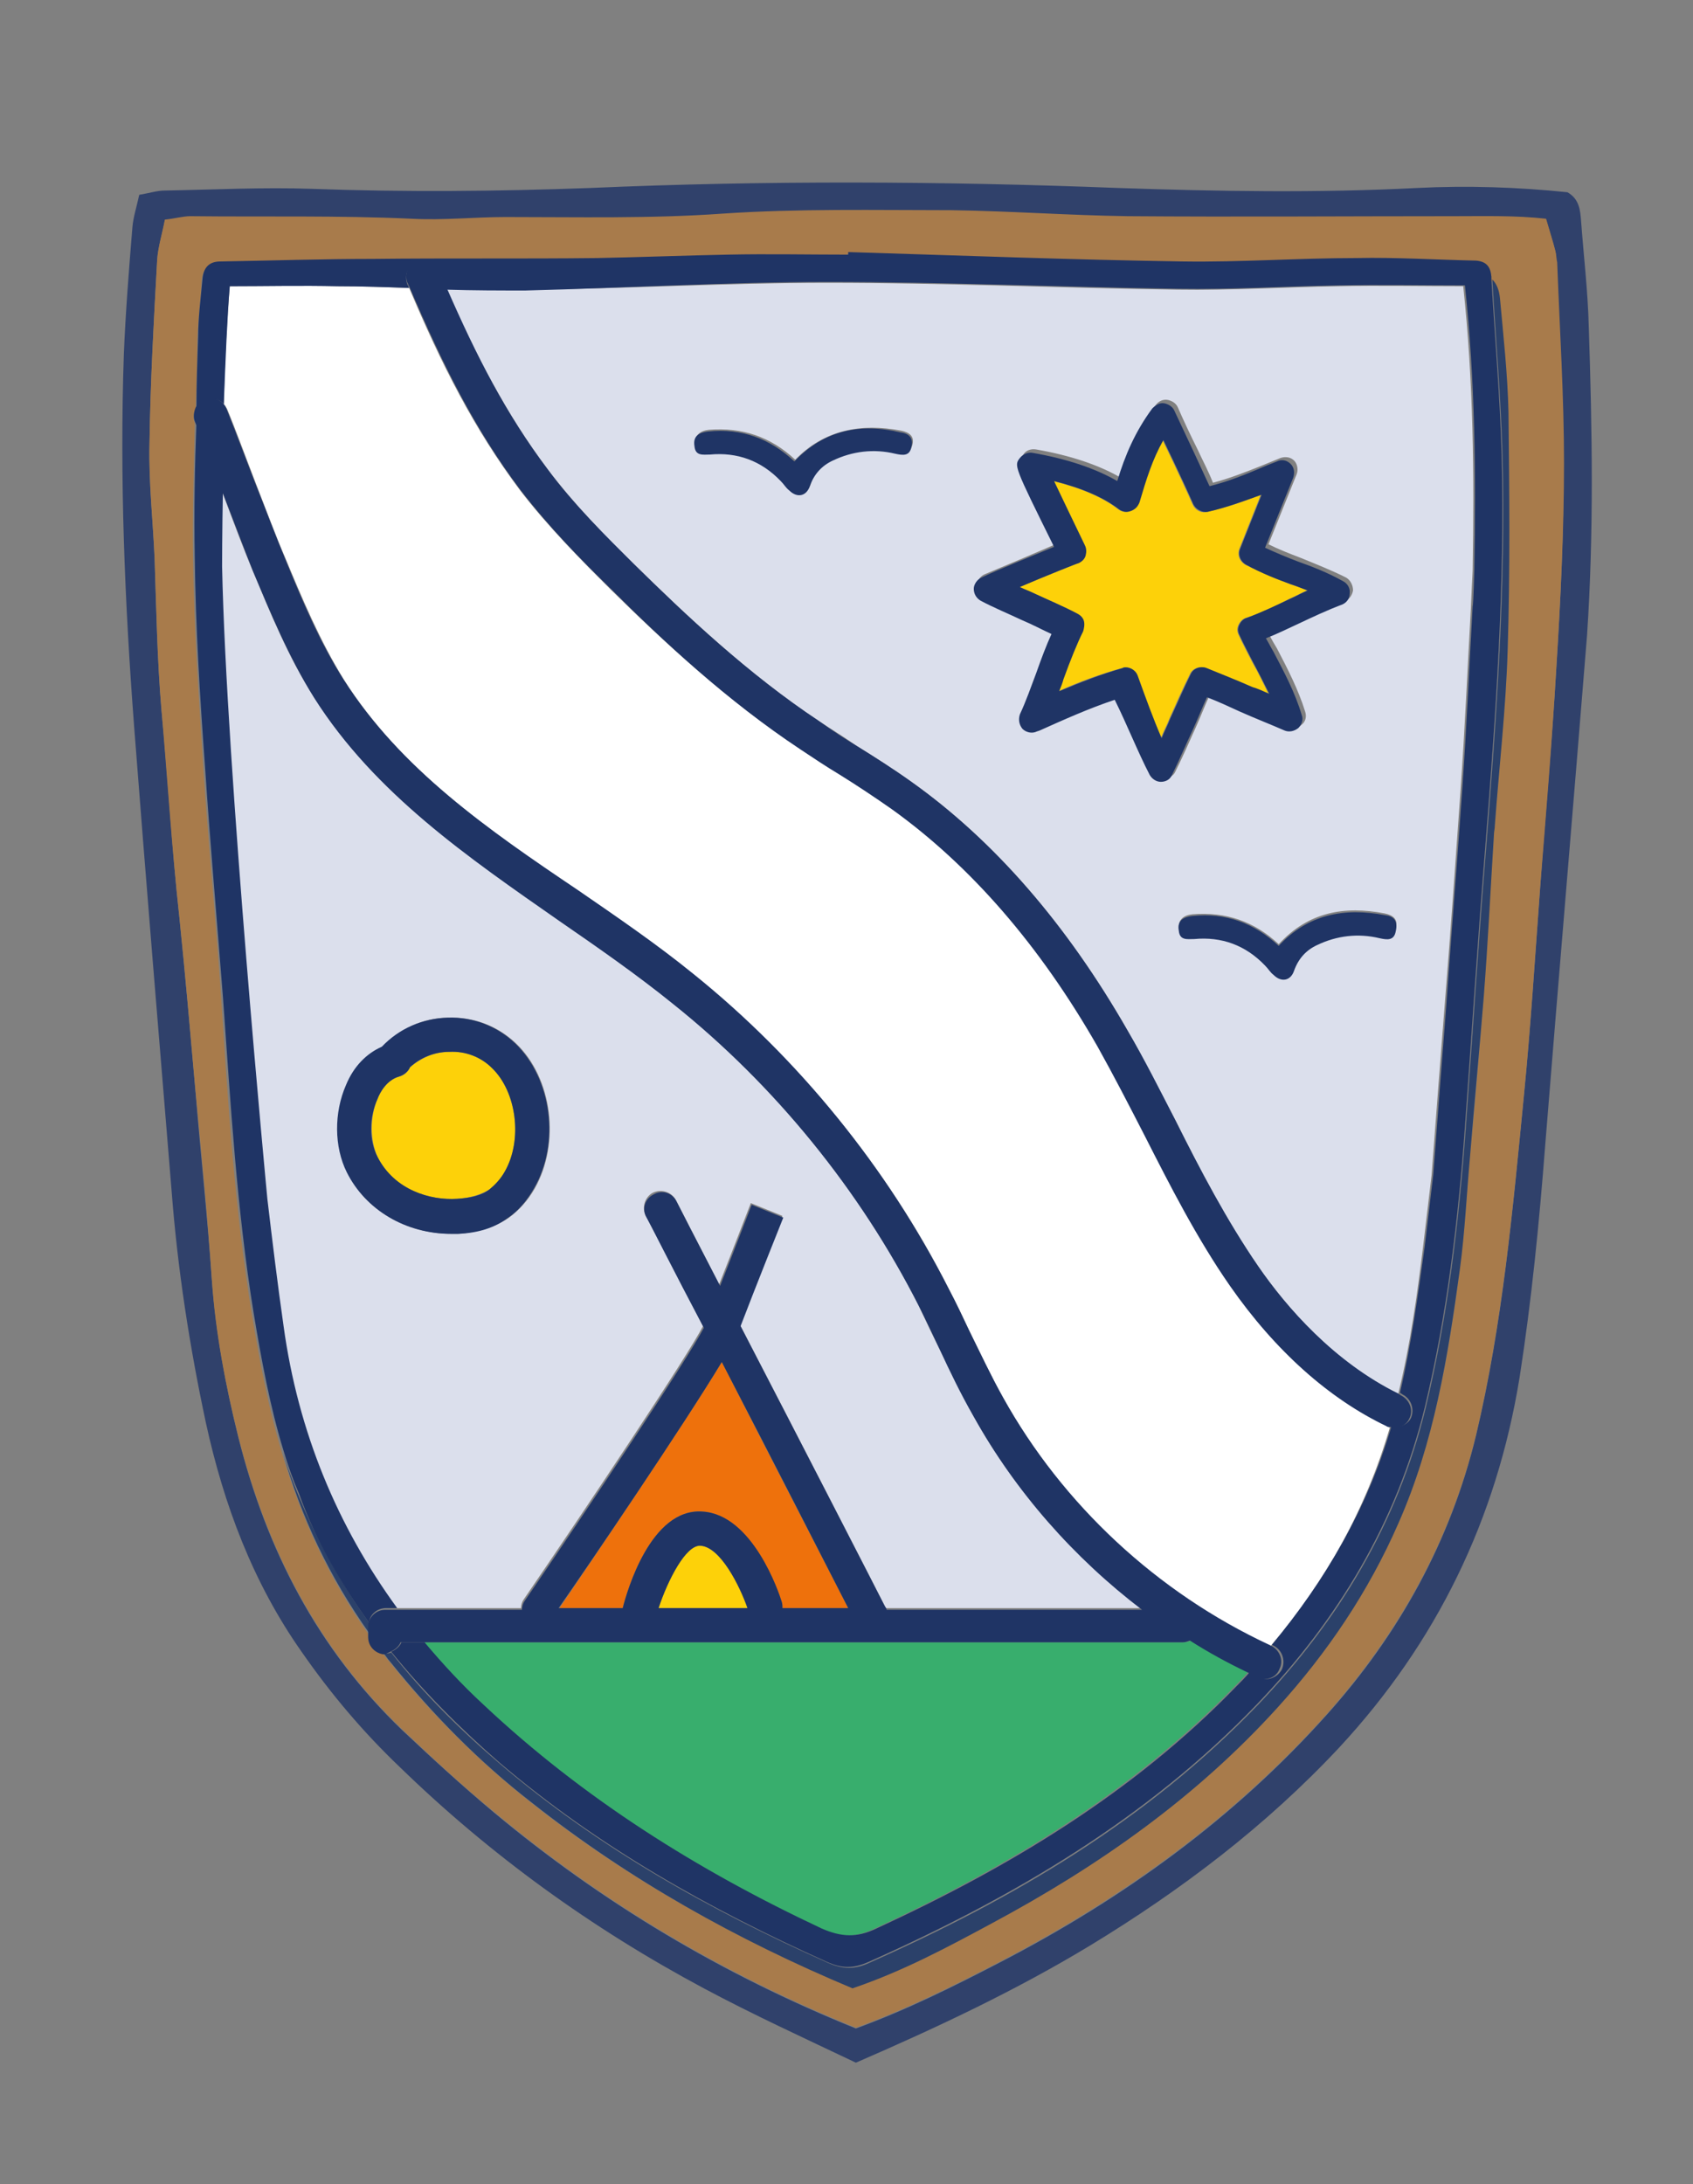<?xml version="1.0" encoding="utf-8"?>
<!-- Generator: Adobe Illustrator 28.0.0, SVG Export Plug-In . SVG Version: 6.00 Build 0)  -->
<svg version="1.1" id="Laag_1" xmlns="http://www.w3.org/2000/svg" xmlns:xlink="http://www.w3.org/1999/xlink" x="0px" y="0px"
	 viewBox="0 0 198.2 255.6" style="enable-background:new 0 0 198.2 255.6;" xml:space="preserve">
<rect x="0" y="0" width="198.2" height="255.6" fill="#808080" stroke="none"/>
<style type="text/css">
	.st0{fill:#30416B;}
	.st1{fill:#A87B4B;}
	.st2{fill:#2B416A;}
	.st3{fill:#FFFFFF;}
	.st4{fill:#DBDFEC;}
	.st5{fill:#FDD109;}
	.st6{fill:#38AE6D;}
	.st7{fill:#EE710C;}
	.st8{fill:#1F3465;}
</style>
<g>
	<path class="st0" d="M186,38.3c-0.1-4.2-0.6-8.3-0.9-12.4c-0.1-1.3-0.2-2.6-1.6-3.4c-5.8-0.6-11.7-0.8-17.6-0.5
		c-11.7,0.6-23.3,0.4-35,0c-20.6-0.8-41.2-0.9-61.8,0c-10.9,0.4-21.7,0.5-32.6,0.1c-5.7-0.2-11.5,0.1-17.2,0.2c-0.9,0-1.8,0.3-3,0.5
		c-0.3,1.4-0.7,2.6-0.8,3.8c-0.4,4.9-0.8,9.9-1,14.8C14,56,14.6,70.5,15.7,85c1.4,18.2,2.9,36.3,4.4,54.5c0.7,9.1,2.1,18.1,4,27
		c2.1,9.6,5.5,18.7,11.2,26.8c3.4,4.9,7.2,9.4,11.5,13.5c10.6,10.3,22.5,18.9,35.6,25.9c5.8,3.1,11.7,5.8,17.8,8.7
		c9.7-4.2,18.8-8.5,27.4-13.7c10.7-6.5,20.6-14,29.2-23.2c11.4-12.3,18.4-26.7,21.1-43.3c1.4-9,2.3-18.1,3-27.2
		c1.6-19.9,3.3-39.8,4.9-59.7C186.6,62.3,186.4,50.3,186,38.3z M182.2,78.2c-0.5,8.6-1.3,17.2-1.9,25.8c-0.6,8.1-1.1,16.2-1.9,24.3
		c-1.3,13.3-2.5,26.7-5.6,39.7c-3,12.4-9,23.2-17.4,32.6c-10.9,12.2-23.9,21.6-38.4,29.1c-5.4,2.8-10.8,5.5-16.8,7.7
		c-15.6-6.3-29.7-14.7-42.4-25.3c-3.7-3.1-7.2-6.3-10.7-9.6c-9.9-9.5-15.9-21.1-19.2-34.3c-1.5-6-2.6-12.1-3.1-18.4
		c-0.5-7.3-1.3-14.6-1.9-21.9c-0.6-6.8-1.2-13.7-1.9-20.5c-0.9-8.1-1.3-16.2-2.1-24.3c-0.5-5.9-0.6-11.8-0.8-17.7
		c-0.2-4.5-0.7-8.9-0.6-13.4c0.1-7.2,0.5-14.4,0.9-21.5c0.1-1.6,0.6-3.1,0.9-4.7c1.1-0.2,2.1-0.4,3-0.4c8.6,0,17.3-0.1,25.9,0.3
		c3.7,0.2,7.3-0.2,11-0.2c8.5-0.1,17,0.2,25.4-0.4c8.9-0.6,17.9-0.5,26.8-0.4c6.9,0,13.7,0.6,20.6,0.7c12.8,0.1,25.6,0,38.4,0
		c3.5,0,7-0.1,10.6,0.3c0.4,1.4,0.8,2.6,1.1,3.8c0.1,0.5,0.1,1,0.1,1.4c0.3,7.8,0.8,15.6,0.8,23.5C183.1,62.2,182.7,70.2,182.2,78.2
		z"/>
	<path class="st1" d="M182.1,29.4c-0.3-1.2-0.7-2.4-1.1-3.8c-3.6-0.4-7.1-0.3-10.6-0.3c-12.8,0-25.6,0.1-38.4,0
		c-6.9-0.1-13.7-0.6-20.6-0.7c-8.9,0-17.9-0.2-26.8,0.4c-8.4,0.6-16.9,0.4-25.4,0.4c-3.7,0-7.3,0.4-11,0.2
		c-8.6-0.4-17.3-0.2-25.9-0.3c-0.9,0-1.9,0.3-3,0.4c-0.3,1.6-0.8,3.2-0.9,4.7c-0.4,7.2-0.8,14.4-0.9,21.5c-0.1,4.5,0.4,8.9,0.6,13.4
		c0.2,5.9,0.3,11.8,0.8,17.7c0.7,8.1,1.2,16.2,2.1,24.3c0.7,6.8,1.3,13.7,1.9,20.5c0.7,7.3,1.4,14.6,1.9,21.9
		c0.4,6.2,1.6,12.4,3.1,18.4c3.3,13.1,9.3,24.8,19.2,34.3c3.5,3.3,7,6.6,10.7,9.6c12.7,10.6,26.8,19,42.4,25.3
		c6-2.2,11.4-4.9,16.8-7.7c14.4-7.5,27.5-16.9,38.4-29.1c8.4-9.5,14.4-20.2,17.4-32.6c3.1-13.1,4.3-26.4,5.6-39.7
		c0.8-8.1,1.3-16.2,1.9-24.3c0.7-8.6,1.4-17.2,1.9-25.8c0.5-8,0.9-16,0.9-23.9c0-7.8-0.5-15.6-0.8-23.5
		C182.2,30.3,182.2,29.8,182.1,29.4z M176.5,76c-0.2,6.8-1,13.7-1.5,20.5c0,0.3-0.1,0.6-0.1,1c-0.4,6.4-0.8,12.7-1.2,19.1
		c-0.5,6.2-1,12.4-1.6,18.6c-0.4,4.5-0.6,8.9-1.2,13.3c-1.3,10.1-3,20.2-7.2,29.7c-3.5,8-8.3,15.1-14.1,21.5
		c-9.6,10.5-21,18.6-33.5,25.3c-5.2,2.8-10.4,5.6-16.3,7.6C86.1,226.9,73.6,220,62.2,211c-6.2-4.9-11.7-10.4-16.6-16.5
		c-0.3-0.3-0.5-0.7-0.8-1c-1-0.1-1.7-1-1.7-2v-0.3c-4.6-6.5-7.9-13.6-10.1-21.2c-1.6-5.3-2.6-10.7-3.5-16.1c-2-12.2-2.8-24.6-3.6-37
		c-0.6-9-1.5-18-2.1-27c-0.5-8.2-1.1-16.3-1.2-24.5c-0.1-5.3,0.1-10.6,0.2-15.9c0,0,0,0,0,0c-0.2-0.5-0.2-1.1,0.1-1.6
		c0.1-2.8,0.2-5.6,0.2-8.3c0.1-2.3,0.4-4.5,0.5-6.7c0.1-1.3,0.7-2.1,2.1-2.1c6-0.1,11.9-0.2,17.9-0.3c8.7-0.1,17.5,0,26.2-0.1
		c5.1,0,10.2-0.3,15.3-0.4c4.7-0.1,9.4,0,14.1,0c0-0.1,0-0.2,0-0.3c13.1,0.4,26.1,0.9,39.2,1.1c6.8,0.1,13.5-0.3,20.3-0.4
		c4.7,0,9.4,0.2,14,0.3c1.2,0,1.8,0.7,1.8,1.9c0,0.1,0,0.1,0,0.2c0.6,0.4,0.8,1.1,0.9,2.2c0.4,4.5,0.9,8.9,0.9,13.4
		C176.7,57.5,176.7,66.8,176.5,76z"/>
	<path class="st2" d="M43.2,189.9c-3.3-4.6-6.1-9.6-8.3-15c-0.7-1.7-1.3-3.3-1.8-5c2.1,7.6,5.5,14.7,10.1,21.2v-0.9
		C43.1,190.1,43.2,190,43.2,189.9z"/>
	<path class="st2" d="M175.6,34.9c-0.1-1-0.4-1.7-0.9-2.2c0.4,6.9,1,13.7,1.2,20.6c0.4,15.3-0.7,30.5-1.9,45.7
		c-0.9,11-1.6,22-2.4,33c-0.8,11-2.1,22-4.7,32.8c-3.3,13.5-10.2,24.9-19.7,34.8c-12.9,13.4-28.5,22.6-45.4,30.1
		c-1.7,0.8-3.1,0.8-4.9,0C83,223.5,70,216.2,58.5,206.4c-4.7-4-9-8.3-12.7-13c-0.2,0.1-0.4,0.1-0.6,0.1c-0.1,0-0.2,0-0.3,0
		c0.3,0.3,0.5,0.7,0.8,1c4.9,6.1,10.4,11.7,16.6,16.5c11.4,9,23.9,16,37.5,21.7c5.9-2,11.1-4.8,16.3-7.6
		c12.5-6.7,23.9-14.7,33.5-25.3c5.8-6.4,10.6-13.5,14.1-21.5c4.2-9.5,5.8-19.5,7.2-29.7c0.6-4.4,0.8-8.9,1.2-13.3
		c0.5-6.2,1.1-12.4,1.6-18.6c0.5-6.4,0.8-12.7,1.2-19.1c0-0.3,0.1-0.6,0.1-1c0.5-6.8,1.3-13.7,1.5-20.5c0.3-9.3,0.2-18.5,0.1-27.8
		C176.5,43.8,176,39.3,175.6,34.9z"/>
	<path class="st3" d="M162.7,167.1C162.7,167.1,162.7,167.1,162.7,167.1c-0.1-0.1-0.2-0.1-0.3-0.2c-6.7-3.2-13.1-8.8-18.3-16.4
		c-3.9-5.6-7-11.7-10-17.6c-1.7-3.4-3.5-7-5.5-10.4c-6.8-11.9-14.9-21.3-24.1-27.8c-2-1.4-4.1-2.8-6.2-4.1c-1.5-0.9-3-1.9-4.5-2.9
		C85.1,82,77.6,75,71.4,68.9c-3.3-3.3-7.2-7.2-10.5-11.5c-5.4-7.2-9.2-14.7-13-23.7c-2.8-0.1-5.6-0.2-8.4-0.2c-4.2-0.1-8.3,0-12.6,0
		c-0.3,3.6-0.6,8.7-0.7,13.8c0.2,0.2,0.3,0.4,0.4,0.6c1,2.4,2.2,5.7,3.4,8.8c1.2,3.1,2.4,6.3,3.4,8.6c2,4.8,4.1,9.8,6.9,14.3
		C46.9,90,57,97,67.8,104.4c4.5,3.1,9.2,6.3,13.5,9.8c12.3,9.9,22.7,22.6,29.8,36.7c0.9,1.7,1.7,3.4,2.5,5.1
		c1.2,2.5,2.5,5.2,3.9,7.7c7,12.6,18.1,22.9,31.2,29C155.1,185.2,159.9,176.7,162.7,167.1z"/>
	<path class="st4" d="M31.2,140.3c0.7,5.1,1.2,10,1.9,14.9c1.7,12.4,6.2,23.4,13.3,33H61c0-0.4,0.1-0.7,0.3-1
		c7.4-10.8,19.2-28.5,21-32c-3.6-6.9-6.3-12.3-6.7-12.9c-0.5-1-0.1-2.2,0.8-2.7c1-0.5,2.2-0.1,2.7,0.8c0.3,0.6,2.3,4.5,5.1,9.9
		c1.7-4.3,3.7-9.5,3.7-9.5l3.7,1.5c0,0-3.4,8.6-5,12.7c7,13.5,16.3,31.6,16.9,32.8c0.1,0.1,0.1,0.3,0.2,0.4h29.9
		c-8-6.1-14.8-13.8-19.7-22.6c-1.4-2.6-2.7-5.3-4-7.9c-0.8-1.6-1.6-3.3-2.4-5c-6.9-13.6-16.9-25.8-28.8-35.4
		c-4.2-3.4-8.8-6.6-13.3-9.7c-10.6-7.3-21.6-14.9-28.7-26.1c-3-4.7-5.1-9.9-7.2-14.9c-1-2.4-2.2-5.6-3.4-8.8
		c-0.1-0.3-0.2-0.5-0.3-0.8c-0.1,5.2-0.1,9.1-0.1,9.1C26.4,90.1,31.2,140.3,31.2,140.3z M44.8,122.5c2-2.1,4.8-3.4,7.7-3.4
		c3-0.1,5.8,1,7.9,3c4.3,4.1,5.2,11.7,2.2,17c-0.8,1.4-1.8,2.5-3,3.4c-1.6,1.1-3.5,1.7-5.9,1.9c-0.3,0-0.6,0-0.8,0
		c-5.3,0-10.1-2.8-12.2-7.2c-1.5-3-1.5-7-0.1-10.1C41.5,124.9,42.9,123.3,44.8,122.5z"/>
	<path class="st5" d="M124.4,79.5c-0.2,0.5-0.4,1-0.5,1.4c2.4-1.1,4.9-2,7.4-2.7c0.1,0,0.3-0.1,0.4-0.1c0.6,0,1.2,0.4,1.4,1
		c0.9,2.5,1.8,5,2.8,7.3c0.3-0.8,0.7-1.5,1-2.3c0.8-1.8,1.6-3.6,2.4-5.2c0.3-0.7,1.2-1,1.9-0.7c1.6,0.7,3.5,1.4,5.3,2.2
		c0.7,0.3,1.4,0.6,2,0.8c-0.6-1.2-1.2-2.5-1.9-3.7c-0.5-1-1.1-2.1-1.6-3.2c-0.2-0.4-0.2-0.8,0-1.2c0.2-0.4,0.5-0.7,0.9-0.8
		c1.6-0.5,3.3-1.3,5-2.2c0.7-0.3,1.4-0.7,2.1-1c-0.6-0.3-1.2-0.5-1.9-0.7c-1.7-0.7-3.5-1.4-5.3-2.3c-0.7-0.4-1-1.2-0.7-1.9l2.5-6.3
		c-2,0.8-4,1.5-6.3,2c-0.7,0.2-1.4-0.2-1.7-0.9c-0.7-1.6-1.5-3.3-2.3-5c-0.4-0.8-0.8-1.7-1.2-2.5c-1.2,2.2-2,4.6-2.8,7.3
		c-0.1,0.5-0.5,0.9-1,1c-0.5,0.2-1,0.1-1.4-0.2c-1.8-1.4-4.4-2.5-7.6-3.3c0.9,2,2.3,4.9,3.6,7.5c0.2,0.4,0.2,0.8,0.1,1.2
		c-0.1,0.4-0.5,0.7-0.8,0.9c-0.1,0-3.9,1.6-6.9,2.8c0.6,0.3,1.2,0.5,1.8,0.8c1.7,0.7,3.4,1.5,4.9,2.3c0.4,0.2,0.6,0.5,0.8,0.9
		c0.1,0.4,0.1,0.8-0.1,1.2C126,75.3,125.2,77.3,124.4,79.5z"/>
	<path class="st5" d="M53.5,140.3c1.6-0.1,2.8-0.5,3.8-1.1c0.7-0.5,1.3-1.2,1.8-2.1c2.1-3.6,1.4-9.3-1.5-12.1c-1.3-1.3-3.1-2-5-1.9
		c-1.7,0-3.3,0.7-4.6,1.8c-0.2,0.5-0.7,1-1.3,1.1c-1.4,0.4-2.2,1.8-2.5,2.6c-0.9,2.1-0.9,4.8,0,6.8
		C46.1,139.3,50.4,140.5,53.5,140.3z"/>
	<path class="st4" d="M64.1,54.9c3.1,4.1,6.8,7.9,10.1,11.1c6.1,6,13.4,12.9,21.7,18.4c1.5,1,3,1.9,4.4,2.9c2.1,1.3,4.3,2.7,6.4,4.2
		c9.7,6.9,18.2,16.7,25.3,29.1c2,3.5,3.8,7.1,5.6,10.5c2.9,5.8,6,11.8,9.7,17.1c3.3,4.8,8.9,11.3,16.4,14.9
		c1.4-5.7,2.2-11.5,2.9-17.2c0.2-1.7,1-8.4,1-8.4c0.5-6.7,1-13.1,1.5-19.5c0.7-8.6,1.3-17.2,1.9-25.7c0.5-7.1,0.8-14.1,1.2-21.2
		c0-0.3,0.2-4.3,0.2-4.3c0.2-11.2,0.1-22.1-1.1-33.3c-4.9,0-9.8-0.1-14.7,0c-6.3,0.1-12.5,0.5-18.8,0.4c-13.7-0.2-27.3-0.8-41-0.8
		c-11.8,0-23.6,0.7-35.4,0.8c-3.1,0-6.2,0-9.2-0.1C55.8,41.7,59.3,48.5,64.1,54.9z M105.5,50.4c1,0.2,1.6,0.7,1.3,1.7
		c-0.3,1.1-1.1,1-1.9,0.8c-2.5-0.5-5-0.3-7.3,0.8c-1.3,0.6-2.3,1.6-2.7,3c-0.4,1.2-1.5,1.4-2.4,0.5c-0.4-0.4-0.7-0.8-1-1.1
		c-2.3-2.4-5.1-3.3-8.3-3.1c-0.9,0.1-1.7,0.2-1.8-1c-0.1-1.1,0.6-1.6,1.6-1.7c3.9-0.3,7.2,0.8,10.1,3.5
		C96.5,50.3,100.8,49.5,105.5,50.4z M121.8,85.2c-0.6,0.3-1.2,0.1-1.7-0.3c-0.4-0.4-0.6-1.1-0.3-1.7c0.7-1.5,1.3-3.2,1.9-4.8
		c0.6-1.7,1.2-3.2,1.8-4.6c-1.1-0.5-2.3-1.1-3.4-1.6c-1.7-0.7-3.4-1.5-4.9-2.3c-0.5-0.3-0.8-0.8-0.8-1.4c0-0.6,0.4-1.1,0.9-1.3
		c1.7-0.7,6.2-2.6,8.5-3.6c-4.7-9.4-4.6-9.5-4-10.4c0.3-0.5,0.9-0.7,1.5-0.6c4,0.7,7.3,1.8,9.9,3.3c0.9-3,2.1-5.8,4.1-8.5
		c0.3-0.4,0.8-0.7,1.4-0.6c0.5,0.1,1,0.4,1.2,0.9c0.7,1.6,1.5,3.3,2.3,4.9c0.6,1.3,1.3,2.6,1.8,3.9c1.9-0.5,3.7-1.2,5.7-2
		c0.7-0.3,1.5-0.6,2.2-0.9c0.6-0.2,1.2-0.1,1.6,0.3c0.4,0.4,0.5,1.1,0.3,1.6l-3.3,8.2c1.2,0.6,2.5,1.1,3.8,1.6
		c1.7,0.7,3.5,1.4,5.3,2.3c0.5,0.3,0.8,0.9,0.8,1.5c-0.1,0.6-0.5,1.1-1,1.3c-1.6,0.5-3.3,1.3-5,2.2c-1.2,0.6-2.5,1.2-3.8,1.7
		c0.3,0.6,0.6,1.1,0.9,1.6c1.2,2.3,2.5,4.8,3.3,7.4c0.2,0.6,0,1.2-0.4,1.5c-0.4,0.4-1,0.5-1.6,0.3c-1.6-0.7-3.4-1.4-5.2-2.2
		c-1.3-0.6-2.7-1.1-3.9-1.7c-0.6,1.2-1.1,2.6-1.7,3.9c-0.8,1.8-1.6,3.6-2.4,5.2c-0.2,0.5-0.8,0.8-1.3,0.8c0,0,0,0,0,0
		c-0.6,0-1.1-0.3-1.3-0.8c-1.5-2.7-2.7-6-3.8-9.2c-3,0.9-5.9,2.3-8.8,3.6L121.8,85.2z M161.5,109.6c-2.5-0.5-5-0.3-7.3,0.8
		c-1.3,0.6-2.3,1.6-2.7,3c-0.4,1.2-1.5,1.4-2.4,0.5c-0.4-0.4-0.7-0.8-1-1.1c-2.3-2.4-5.1-3.3-8.3-3.1c-0.9,0.1-1.7,0.2-1.8-1
		c-0.1-1.1,0.6-1.6,1.6-1.7c3.9-0.3,7.2,0.8,10.1,3.5c3.5-3.8,7.7-4.5,12.4-3.6c1,0.2,1.6,0.7,1.3,1.7
		C163.2,109.9,162.4,109.8,161.5,109.6z"/>
	<path class="st6" d="M56.4,199.5c11.7,11,25.1,19.4,39.6,26.2c2.3,1.1,4.1,1.1,6.4,0c15.5-7.2,30-15.9,42.1-28.3
		c0.5-0.5,1.1-1.1,1.6-1.7c-2.3-1.1-4.6-2.4-6.7-3.7c-0.2,0.1-0.5,0.2-0.8,0.2h-89C51.6,194.8,53.9,197.2,56.4,199.5z"/>
	<path class="st5" d="M82,180.9c-1.8-0.1-3.9,4-4.9,7.3h10.5C86.7,185.7,84.4,181.1,82,180.9z"/>
	<path class="st7" d="M72.9,188.2C72.9,188.2,72.9,188.2,72.9,188.2c0.5-2,3.3-11.7,9.3-11.3c5.9,0.4,8.9,9.5,9.3,10.5
		c0.1,0.3,0.1,0.5,0.1,0.8h7.7c-2.2-4.3-9.1-17.6-14.8-28.8c-4.4,7.3-15.6,23.8-19,28.8H72.9z"/>
	<path class="st8" d="M24,46.8c0.8-0.3,1.7-0.1,2.2,0.5c0.2-5.1,0.4-10.2,0.7-13.8c4.2,0,8.4-0.1,12.6,0c2.8,0,5.6,0.1,8.4,0.2
		c-0.1-0.1-0.1-0.3-0.2-0.4c-0.4-1,0-2.2,1.1-2.6c1-0.4,2.2,0,2.6,1.1c0.3,0.7,0.6,1.4,0.9,2.1c3.1,0.1,6.2,0.1,9.2,0.1
		C73.4,33.7,85.2,33,97,33c13.7,0,27.3,0.6,41,0.8c6.3,0.1,12.5-0.3,18.8-0.4c4.9-0.1,9.8,0,14.7,0c1.2,11.2,1.3,22.1,1.1,33.3
		c0,0-0.1,4-0.2,4.3c-0.4,7.1-0.7,14.1-1.2,21.2c-0.6,8.6-1.3,17.2-1.9,25.7c-0.5,6.4-1,12.8-1.5,19.5c0,0-0.8,6.7-1,8.4
		c-0.8,5.8-1.6,11.6-2.9,17.2c0.1,0.1,0.2,0.1,0.3,0.2c1,0.5,1.4,1.7,1,2.7c-0.3,0.7-1.1,1.1-1.8,1.1c-0.2,0-0.3,0-0.5-0.1
		c0,0,0,0,0,0c-2.8,9.6-7.7,18-14,25.6c0.1,0,0.1,0.1,0.2,0.1c1,0.5,1.4,1.7,1,2.7c-0.3,0.7-1.1,1.2-1.8,1.2c-0.3,0-0.6-0.1-0.8-0.2
		c-0.4-0.2-0.8-0.4-1.2-0.6c-0.5,0.6-1,1.1-1.6,1.7c-12,12.4-26.5,21.1-42.1,28.3c-2.3,1.1-4.1,1-6.4,0
		c-14.5-6.8-27.9-15.2-39.6-26.2c-2.5-2.3-4.8-4.8-6.9-7.3H47c-0.2,0.5-0.7,0.9-1.2,1.1c3.8,4.7,8.1,9,12.7,13
		c11.5,9.8,24.5,17.1,38.3,23.3c1.8,0.8,3.1,0.8,4.9,0c16.8-7.5,32.5-16.7,45.4-30.1c9.5-9.9,16.4-21.3,19.7-34.8
		c2.6-10.8,3.9-21.8,4.7-32.8c0.8-11,1.5-22,2.4-33c1.2-15.2,2.3-30.4,1.9-45.7c-0.2-6.9-0.8-13.7-1.2-20.6c0-0.1,0-0.1,0-0.2
		c-0.1-1.2-0.6-1.8-1.8-1.9c-4.7-0.1-9.4-0.4-14-0.3c-6.8,0-13.5,0.5-20.3,0.4c-13.1-0.2-26.1-0.7-39.2-1.1c0,0.1,0,0.2,0,0.3
		c-4.7,0-9.4-0.1-14.1,0c-5.1,0.1-10.2,0.3-15.3,0.4c-8.7,0.1-17.5,0-26.2,0.1c-6,0-11.9,0.2-17.9,0.3c-1.4,0-2,0.8-2.1,2.1
		c-0.2,2.2-0.5,4.5-0.5,6.7c-0.1,2.8-0.2,5.6-0.2,8.3C23.1,47.3,23.5,47,24,46.8z"/>
	<path class="st8" d="M43.2,189.9c0.1-1,1-1.7,2-1.7h1.3c-7-9.6-11.6-20.6-13.3-33c-0.7-4.9-1.3-9.8-1.9-14.9c0,0-4.8-50.2-5.3-74
		c0,0,0-3.9,0.1-9.1c-1.1-2.8-2.2-5.7-3.1-7.9c-0.2,5.3-0.3,10.6-0.2,15.9c0.1,8.2,0.6,16.3,1.2,24.5c0.6,9,1.4,18,2.1,27
		c0.9,12.4,1.6,24.7,3.6,37c0.9,5.4,1.9,10.9,3.5,16.1c0.5,1.7,1.1,3.4,1.8,5C37,180.4,39.9,185.3,43.2,189.9z"/>
	<path class="st8" d="M134.6,90.7c0.3,0.5,0.8,0.8,1.3,0.8c0,0,0,0,0,0c0.6,0,1.1-0.3,1.3-0.8c0.8-1.6,1.6-3.5,2.4-5.2
		c0.6-1.3,1.1-2.6,1.7-3.9c1.3,0.5,2.6,1.1,3.9,1.7c1.8,0.8,3.6,1.5,5.2,2.2c0.5,0.2,1.1,0.1,1.6-0.3c0.4-0.4,0.6-1,0.4-1.5
		c-0.8-2.7-2.1-5.1-3.3-7.4c-0.3-0.5-0.6-1.1-0.9-1.6c1.3-0.5,2.5-1.1,3.8-1.7c1.7-0.8,3.4-1.6,5-2.2c0.6-0.2,1-0.7,1-1.3
		c0.1-0.6-0.2-1.2-0.8-1.5c-1.8-1-3.6-1.7-5.3-2.3c-1.3-0.5-2.5-1-3.8-1.6l3.3-8.2c0.2-0.6,0.1-1.2-0.3-1.6c-0.4-0.4-1-0.6-1.6-0.3
		c-0.8,0.3-1.5,0.6-2.2,0.9c-1.9,0.8-3.7,1.5-5.7,2c-0.6-1.3-1.2-2.6-1.8-3.9c-0.8-1.7-1.6-3.4-2.3-4.9c-0.2-0.5-0.7-0.8-1.2-0.9
		c-0.5-0.1-1,0.2-1.4,0.6c-2,2.7-3.2,5.5-4.1,8.5c-2.6-1.5-5.9-2.6-9.9-3.3c-0.5-0.1-1.1,0.1-1.5,0.6c-0.7,0.9-0.7,0.9,4,10.4
		c-2.4,1-6.9,2.8-8.5,3.6c-0.5,0.2-0.9,0.8-0.9,1.3c0,0.6,0.3,1.1,0.8,1.4c1.5,0.8,3.2,1.5,4.9,2.3c1.2,0.5,2.3,1.1,3.4,1.6
		c-0.6,1.3-1.2,2.9-1.8,4.6c-0.6,1.6-1.2,3.3-1.9,4.8c-0.2,0.6-0.1,1.2,0.3,1.7c0.4,0.4,1.1,0.6,1.7,0.3l0.3-0.1
		c2.9-1.3,5.8-2.6,8.8-3.6C131.9,84.7,133.2,88,134.6,90.7z M126.9,72.7c-0.1-0.4-0.4-0.7-0.8-0.9c-1.5-0.8-3.2-1.5-4.9-2.3
		c-0.6-0.3-1.2-0.5-1.8-0.8c3-1.3,6.8-2.8,6.9-2.8c0.4-0.2,0.7-0.5,0.8-0.9c0.1-0.4,0.1-0.8-0.1-1.2c-1.3-2.7-2.7-5.6-3.6-7.5
		c3.2,0.8,5.8,1.9,7.6,3.3c0.4,0.3,0.9,0.4,1.4,0.2c0.5-0.2,0.8-0.5,1-1c0.8-2.7,1.5-5,2.8-7.3c0.4,0.8,0.8,1.7,1.2,2.5
		c0.8,1.7,1.6,3.4,2.3,5c0.3,0.6,1,1,1.7,0.9c2.2-0.5,4.3-1.3,6.3-2l-2.5,6.3c-0.3,0.7,0,1.5,0.7,1.9c1.8,1,3.6,1.7,5.3,2.3
		c0.6,0.2,1.3,0.5,1.9,0.7c-0.7,0.3-1.4,0.7-2.1,1c-1.7,0.8-3.4,1.6-5,2.2c-0.4,0.1-0.7,0.4-0.9,0.8c-0.2,0.4-0.2,0.8,0,1.2
		c0.5,1.1,1.1,2.2,1.6,3.2c0.7,1.3,1.3,2.5,1.9,3.7c-0.7-0.3-1.3-0.6-2-0.8c-1.8-0.8-3.6-1.5-5.3-2.2c-0.7-0.3-1.6,0-1.9,0.7
		c-0.8,1.6-1.6,3.5-2.4,5.2c-0.3,0.8-0.7,1.5-1,2.3c-1-2.3-1.9-4.8-2.8-7.3c-0.2-0.6-0.8-1-1.4-1c-0.1,0-0.3,0-0.4,0.1
		c-2.5,0.7-5,1.7-7.4,2.7c0.2-0.5,0.4-1,0.5-1.4c0.8-2.2,1.6-4.2,2.3-5.6C126.9,73.6,127,73.1,126.9,72.7z"/>
	<path class="st8" d="M60.9,57.3c3.3,4.3,7.1,8.2,10.5,11.5C77.6,75,85.1,82,93.7,87.7c1.5,1,3,2,4.5,2.9c2.1,1.3,4.2,2.7,6.2,4.1
		c9.2,6.6,17.3,15.9,24.1,27.8c1.9,3.4,3.7,6.9,5.5,10.4c3,5.9,6.1,12,10,17.6c5.3,7.6,11.6,13.2,18.3,16.4c0.1,0.1,0.2,0.1,0.4,0.1
		c0.2,0,0.3,0.1,0.5,0.1c0.8,0,1.5-0.4,1.8-1.1c0.5-1,0-2.2-1-2.7c-0.1-0.1-0.2-0.1-0.3-0.2c-7.5-3.7-13.1-10.1-16.4-14.9
		c-3.7-5.4-6.8-11.3-9.7-17.1c-1.8-3.5-3.6-7.1-5.6-10.5c-7.1-12.4-15.6-22.2-25.3-29.1c-2.1-1.5-4.3-2.9-6.4-4.2
		c-1.5-0.9-3-1.9-4.4-2.9C87.6,78.9,80.3,72,74.2,66c-3.2-3.2-7-6.9-10.1-11.1c-4.9-6.5-8.3-13.2-11.8-21.2
		c-0.3-0.7-0.6-1.4-0.9-2.1c-0.4-1-1.6-1.5-2.6-1.1c-1,0.4-1.5,1.6-1.1,2.6c0.1,0.1,0.1,0.3,0.2,0.4C51.8,42.6,55.5,50.1,60.9,57.3z
		"/>
	<path class="st8" d="M162.1,107.1c-4.7-0.9-9-0.1-12.4,3.6c-2.9-2.7-6.2-3.9-10.1-3.5c-1,0.1-1.8,0.5-1.6,1.7c0.1,1.2,1,1,1.8,1
		c3.2-0.3,6,0.7,8.3,3.1c0.4,0.4,0.6,0.8,1,1.1c0.9,0.9,2,0.7,2.4-0.5c0.5-1.4,1.4-2.4,2.7-3c2.3-1.1,4.8-1.4,7.3-0.8
		c0.9,0.2,1.7,0.3,1.9-0.8C163.7,107.7,163.1,107.2,162.1,107.1z"/>
	<path class="st8" d="M93,54c-2.9-2.7-6.2-3.9-10.1-3.5c-1,0.1-1.8,0.5-1.6,1.7c0.1,1.2,1,1,1.8,1c3.2-0.3,6,0.7,8.3,3.1
		c0.4,0.4,0.6,0.8,1,1.1c0.9,0.9,2,0.7,2.4-0.5c0.5-1.4,1.4-2.4,2.7-3c2.3-1.1,4.8-1.4,7.3-0.8c0.9,0.2,1.7,0.3,1.9-0.8
		c0.3-1.1-0.4-1.6-1.3-1.7C100.8,49.5,96.5,50.3,93,54z"/>
	<path class="st8" d="M45.7,193.3c0.5-0.2,1-0.6,1.2-1.1h2.6h89c0.3,0,0.5-0.1,0.8-0.2c2.2,1.4,4.4,2.6,6.7,3.7
		c0.4,0.2,0.8,0.4,1.2,0.6c0.3,0.1,0.6,0.2,0.8,0.2c0.8,0,1.5-0.4,1.8-1.2c0.5-1,0-2.2-1-2.7c-0.1,0-0.1-0.1-0.2-0.1
		c-13.1-6.1-24.2-16.4-31.2-29c-1.4-2.5-2.6-5.1-3.9-7.7c-0.8-1.7-1.6-3.4-2.5-5.1c-7.2-14.1-17.5-26.8-29.8-36.7
		c-4.3-3.5-9-6.7-13.5-9.8C57,97,46.9,90,40.2,79.5c-2.8-4.4-4.9-9.4-6.9-14.3c-1-2.4-2.2-5.6-3.4-8.6c-1.2-3.1-2.4-6.3-3.4-8.8
		c-0.1-0.2-0.2-0.4-0.4-0.6c-0.6-0.6-1.4-0.8-2.2-0.5c-0.5,0.2-0.8,0.6-1,1c-0.2,0.5-0.3,1.1-0.1,1.6c0,0,0,0,0,0
		c0.9,2.2,2,5,3.1,7.9c0.1,0.3,0.2,0.5,0.3,0.8c1.2,3.1,2.4,6.3,3.4,8.8c2.1,5,4.2,10.1,7.2,14.9c7.1,11.2,18.1,18.7,28.7,26.1
		c4.5,3.1,9.1,6.3,13.3,9.7c11.9,9.5,21.9,21.8,28.8,35.4c0.8,1.6,1.6,3.3,2.4,5c1.2,2.6,2.5,5.3,4,7.9c4.9,8.8,11.7,16.5,19.7,22.6
		h-29.9c0-0.1-0.1-0.3-0.2-0.4c-0.6-1.2-9.9-19.3-16.9-32.8c1.6-4.2,5-12.7,5-12.7l-3.7-1.5c0,0-2,5.2-3.7,9.5
		c-2.8-5.4-4.8-9.3-5.1-9.9c-0.5-1-1.7-1.4-2.7-0.8c-1,0.5-1.4,1.7-0.8,2.7c0.4,0.7,3.1,6.1,6.7,12.9c-1.8,3.5-13.6,21.2-21,32
		c-0.2,0.3-0.3,0.7-0.3,1H46.4h-1.3c-1,0-1.8,0.7-2,1.7c0,0.1,0,0.2,0,0.3v0.9v0.3c0,1,0.7,1.8,1.7,2c0.1,0,0.2,0,0.3,0
		C45.4,193.4,45.6,193.4,45.7,193.3z M82,180.9c2.3,0.1,4.6,4.7,5.5,7.3H77.1C78.2,184.9,80.3,180.8,82,180.9z M84.5,159.4
		c5.8,11.2,12.6,24.5,14.8,28.8h-7.7c0-0.3,0-0.5-0.1-0.8c-0.3-1-3.4-10.2-9.3-10.5c-6-0.4-8.8,9.3-9.3,11.3c0,0,0,0,0,0h-7.5
		C68.9,183.2,80.1,166.7,84.5,159.4z"/>
	<path class="st8" d="M40.6,137.2c2.2,4.4,6.9,7.2,12.2,7.2c0.3,0,0.5,0,0.8,0c2.4-0.1,4.3-0.7,5.9-1.9c1.2-0.8,2.2-2,3-3.4
		c3.1-5.3,2.1-12.9-2.2-17c-2.1-2-4.9-3.1-7.9-3c-3,0.1-5.7,1.3-7.7,3.4c-1.8,0.8-3.3,2.3-4.2,4.5C39.1,130.2,39.1,134.2,40.6,137.2
		z M44.2,128.6c0.3-0.8,1.1-2.2,2.5-2.6c0.6-0.2,1.1-0.6,1.3-1.1c1.2-1.1,2.8-1.8,4.6-1.8c1.9-0.1,3.7,0.6,5,1.9
		c2.9,2.8,3.6,8.4,1.5,12.1c-0.5,0.9-1.2,1.6-1.8,2.1c-0.9,0.7-2.2,1-3.8,1.1c-3.1,0.2-7.3-1-9.3-4.9
		C43.2,133.5,43.2,130.8,44.2,128.6z"/>
</g>
</svg>
